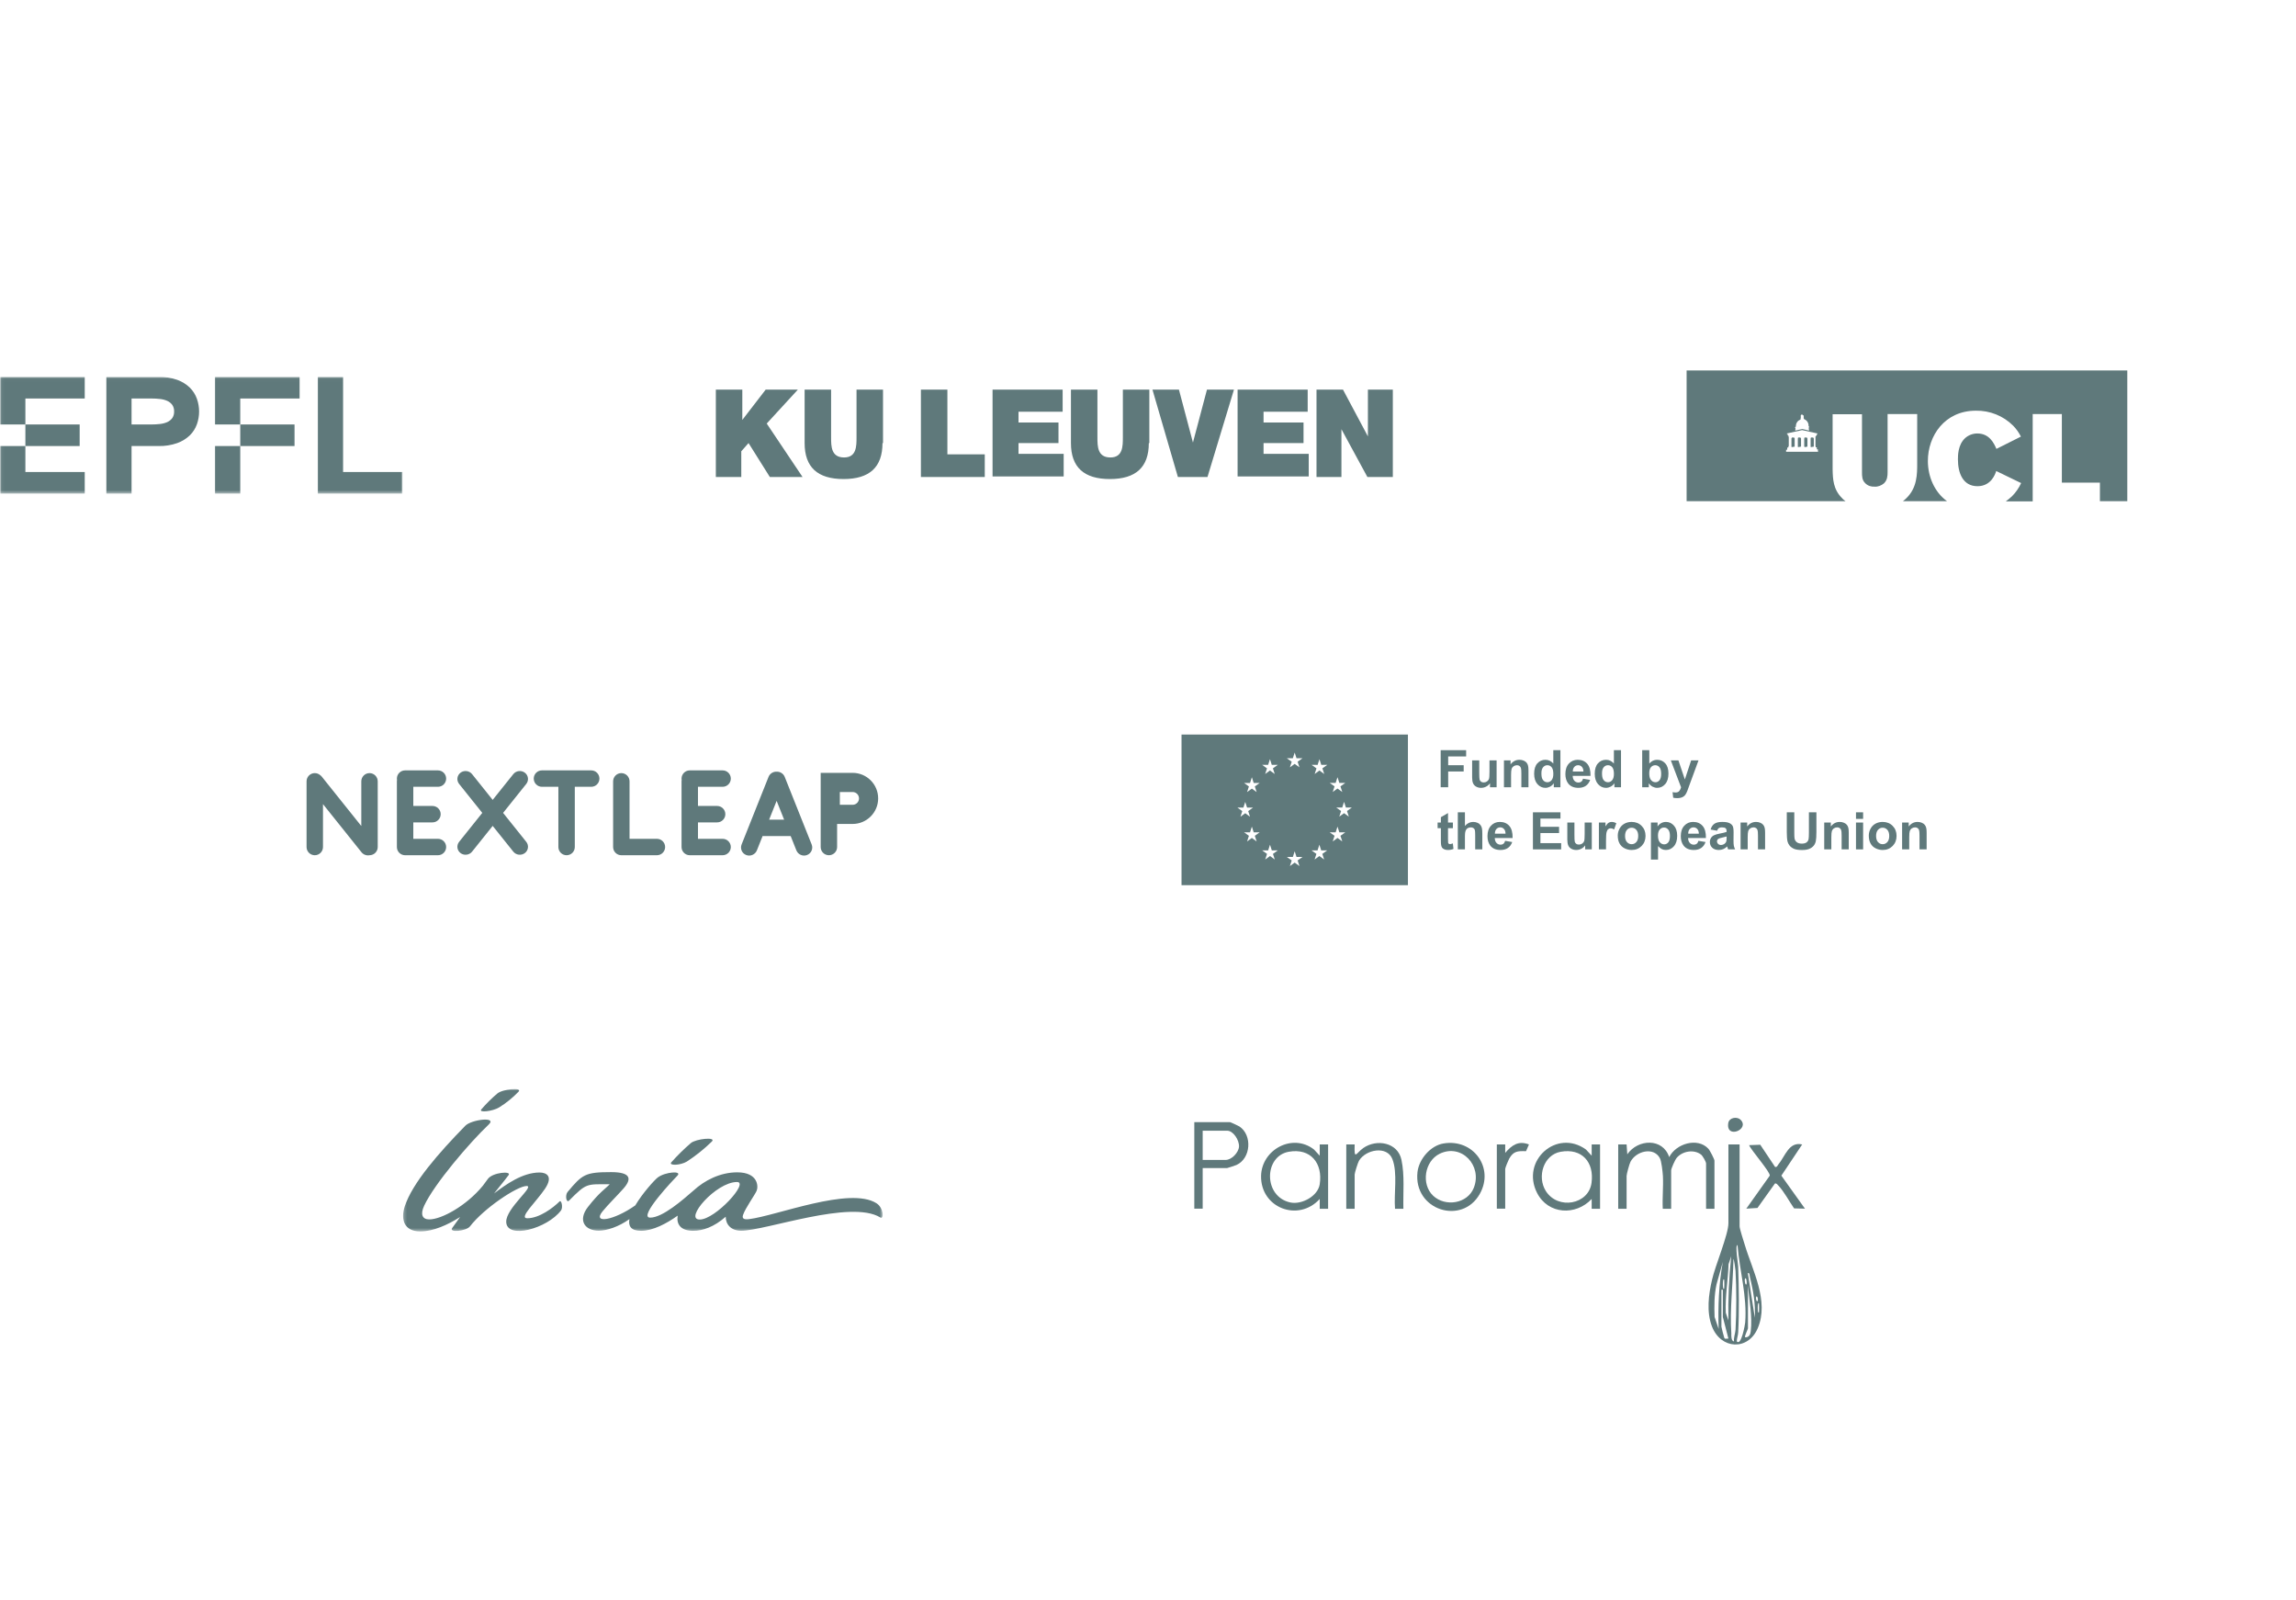 <svg width="719" height="501" viewBox="0 0 719 501" fill="none" xmlns="http://www.w3.org/2000/svg">
<path d="M563.932 139.876L564 139.814V137.439V137.376V137.313C563.932 137.251 563.932 137.189 563.932 137.189H563.867V137.001H563.068V137.126C563.068 137.189 563.068 137.251 563 137.251V137.313V137.376V139.814V139.876V139.938H563.068V140.001L563.932 139.876C563.867 139.876 563.867 139.751 563.932 139.751V139.876Z" fill="#5F797B"/>
<path d="M565.932 139.876L566 139.814V137.439V137.376V137.313C565.932 137.251 565.932 137.189 565.932 137.189H565.867V137.001H565.068V137.126C565.068 137.189 565.068 137.251 565 137.251V137.313V137.376V139.814L565.068 139.876V139.938H565.133V140.001L565.932 139.876C565.932 139.876 565.932 139.751 566 139.751L565.932 139.876Z" fill="#5F797B"/>
<path d="M567.934 139.876L568 139.814V137.439V137.376V137.313C567.934 137.251 567.934 137.189 567.934 137.189H567.867V137.001H567.068V137.126C567.068 137.189 567.068 137.251 567 137.251V137.313V137.376V139.814V139.876V139.938H567.068V140.001L567.934 139.876C567.867 139.876 567.867 139.751 567.867 139.751L567.934 139.876Z" fill="#5F797B"/>
<path d="M616.771 139.12L616.818 139.074V137.324V137.277V137.231C616.771 137.185 616.771 137.139 616.771 137.139V137.001H616.219V137.093C616.219 137.139 616.219 137.185 616.172 137.185V137.231V137.277V139.074V139.12V139.166H616.219V139.212L616.771 139.12C616.726 139.12 616.726 139.028 616.771 139.028V139.12Z" fill="#5F797B"/>
<mask id="mask0_11285_119514" style="mask-type:luminance" maskUnits="userSpaceOnUse" x="0" y="118" width="127" height="37">
<path d="M126.036 118.026H0.055V154.552H126.036V118.026Z" fill="white"/>
</mask>
<g mask="url(#mask0_11285_119514)">
<path d="M0.055 132.912H7.949V124.78H26.536V118.026H0.055V132.912Z" fill="#5F797B"/>
<path d="M0.055 154.552H26.536V147.798H7.949V139.666H0.055V154.552Z" fill="#5F797B"/>
<path d="M7.949 132.912H24.947V139.666H7.949V132.912Z" fill="#5F797B"/>
<path d="M59.454 121.382C58.331 120.307 56.995 119.478 55.531 118.949C53.647 118.288 51.657 117.975 49.66 118.026H33.305V154.551H41.199V139.665H49.66C51.648 139.713 53.628 139.4 55.504 138.742C56.977 138.217 58.323 137.388 59.454 136.309C60.437 135.339 61.19 134.162 61.657 132.863C62.578 130.273 62.578 127.446 61.657 124.855C61.191 123.548 60.438 122.362 59.454 121.382ZM53.929 130.934C53.524 131.474 52.986 131.901 52.368 132.174C51.648 132.481 50.887 132.679 50.109 132.76C49.224 132.864 48.334 132.915 47.443 132.912H41.199V124.78H47.45C48.341 124.777 49.231 124.827 50.116 124.931C50.895 125.012 51.657 125.211 52.375 125.524C52.992 125.793 53.527 126.218 53.929 126.758C54.343 127.366 54.551 128.09 54.523 128.825C54.56 129.574 54.351 130.314 53.929 130.934Z" fill="#5F797B"/>
<path d="M107.438 147.798V118.026H99.543V154.552H126.024V147.798H107.438Z" fill="#5F797B"/>
<path d="M67.34 132.912H75.234V124.78H93.821V118.026H67.34V132.912Z" fill="#5F797B"/>
<path d="M67.34 139.666H75.234V154.552H67.34V139.666Z" fill="#5F797B"/>
<path d="M75.234 132.912H92.232V139.666H75.234V132.912Z" fill="#5F797B"/>
</g>
<path d="M224.168 122H232.458V131.494L239.774 122H249.855L240.101 132.621L251.318 149.356H241.075L234.411 138.736L232.134 141.31V149.356H224.168V122ZM276.355 138.736C276.355 146.299 272.29 150 264.163 150C256.033 150 251.969 146.299 251.969 138.736V122H260.261V136.966C260.261 139.701 260.261 143.241 264.324 143.241C268.225 143.241 268.225 139.701 268.225 136.966V122H276.518V138.736H276.355ZM288.386 122H296.678V142.276H308.383V149.356H288.386V122ZM310.821 122H332.769V128.92H318.95V132.299H331.469V138.736H318.95V142.115H333.095V149.195H310.821V122ZM359.756 138.736C359.756 146.299 355.692 150 347.564 150C339.435 150 335.37 146.299 335.37 138.736V122H343.663V136.966C343.663 139.701 343.663 143.241 347.725 143.241C351.629 143.241 351.629 139.701 351.629 136.966V122H359.919V138.736H359.756ZM378.129 149.356H368.862L360.896 122H369.186L373.575 138.575L377.966 122H386.419L378.129 149.356ZM387.557 122H409.505V128.92H395.686V132.299H408.204V138.736H395.686V142.115H409.831V149.195H387.557V122ZM412.106 122H420.561L428.365 136.644V122H436.168V149.356H428.202L420.072 134.391V149.356H412.269V122H412.106Z" fill="#5F797B"/>
<path d="M528.168 116V156.93H577.932C577.583 156.65 577.164 156.37 576.885 156.02C574.029 153.222 573.958 149.933 573.89 146.925V129.713H583.089V147.834C583.089 149.094 583.089 150.353 584.136 151.333C584.902 152.102 585.947 152.452 587.062 152.382C588.107 152.452 589.152 152.032 589.989 151.333C591.034 150.283 591.105 149.024 591.105 147.834V129.643H600.375V145.106C600.375 148.464 600.375 152.732 596.959 156.02C596.611 156.37 596.261 156.65 595.914 156.93H609.713C605.671 153.991 603.72 149.094 603.72 144.336C603.72 136.5 608.947 128.594 618.775 128.594C623.096 128.524 627.347 130.203 630.413 133.282C631.39 134.261 632.226 135.45 632.853 136.71L625.186 140.558C624.42 138.809 623.025 135.73 619.193 135.73C617.73 135.73 616.335 136.29 615.29 137.27C613.129 139.369 613.129 142.657 613.129 143.846C613.129 148.184 614.732 152.242 619.262 152.242C623.512 152.242 624.838 148.464 625.117 147.485L632.922 151.263C632.226 152.802 631.25 154.201 630.066 155.391C629.437 155.95 628.81 156.51 628.113 157H636.546V129.643H645.678V151.123H657.596V156.93H666.168V116H528.168ZM562.11 133.771H562.18V133.701H562.249V133.631H562.32C562.32 133.631 562.389 133.631 562.389 133.561C562.389 133.072 562.459 132.652 562.738 132.232C562.946 131.882 563.296 131.602 563.644 131.462C563.644 131.392 563.783 131.322 563.852 131.322C563.923 131.322 563.923 131.322 563.923 131.253C563.923 131.253 563.923 131.183 563.852 131.183V130.973H563.923V130.903C563.923 130.903 563.923 130.903 563.923 130.833V130.273V130.133C563.923 130.133 563.923 130.133 563.923 130.063V129.993H563.991C564.062 129.923 564.131 129.853 564.202 129.783C564.202 129.783 564.202 129.713 564.27 129.713L564.341 129.783C564.41 129.853 564.481 129.923 564.549 129.993H564.62V130.063H564.828V130.133V130.203V130.763C564.828 130.763 564.828 130.763 564.828 130.833V130.973H564.899V131.043C564.899 131.043 564.828 131.043 564.828 131.113C564.828 131.113 564.828 131.113 564.899 131.183C564.968 131.253 565.107 131.253 565.107 131.322C565.457 131.462 565.804 131.742 566.013 132.092C566.292 132.512 566.362 132.932 566.362 133.421V133.491H566.431V133.561H566.502V133.631H566.571V133.701C566.502 133.701 566.502 133.771 566.502 133.771C566.502 133.841 566.431 133.841 566.431 133.841V134.401C566.431 134.471 566.502 134.471 566.502 134.541V134.821L564.41 134.331L562.18 134.821V134.541C562.249 134.541 562.249 134.471 562.249 134.401V134.051C562.249 134.051 562.18 134.051 562.18 133.981C562.18 133.911 562.11 133.911 562.11 133.911C562.18 133.841 562.11 133.771 562.11 133.771ZM569.429 141.468H559.322V140.838H559.672V140.138H560.02V139.858V139.788H560.088V139.718L560.159 139.648V136.99V136.92V136.85C560.088 136.78 560.088 136.71 560.088 136.71V136.43H559.88L559.811 136.01C559.811 135.94 559.741 135.94 559.672 135.94L559.532 135.73L564.341 134.681L569.15 135.73L569.081 135.94C569.01 135.94 569.01 135.94 568.942 136.01L568.871 136.43H568.663V136.57H568.592C568.592 136.64 568.592 136.71 568.523 136.71V136.78V136.85V139.578V139.648V139.718H568.592V139.788V140.068H568.942V140.698H569.289V141.328L569.429 141.468Z" fill="#5F797B"/>
<path d="M561.938 139.876L562 139.814V137.439V137.376V137.313C561.938 137.251 561.938 137.189 561.938 137.189H561.875V137.001H561.125V137.126H561.063C561.063 137.189 561.063 137.251 561 137.251V137.313V137.376V139.814V139.876V139.938H561.063V140.001L561.938 139.876C561.875 139.876 561.875 139.876 561.938 139.876Z" fill="#5F797B"/>
<mask id="mask1_11285_119514" style="mask-type:luminance" maskUnits="userSpaceOnUse" x="126" y="341" width="151" height="45">
<path d="M276.415 341.001H126.23V385.589H276.415V341.001Z" fill="white"/>
</mask>
<g mask="url(#mask1_11285_119514)">
<path d="M156.284 346.77C158.498 345.4 160.536 343.754 162.35 341.872C163.834 340.342 157.305 341.026 155.732 342.411C153.932 343.934 152.253 345.6 150.715 347.395C149.788 348.478 154.248 348.004 156.284 346.77ZM275.674 381.219C276.833 381.928 276.786 378.237 274.451 376.756C266.085 371.46 243.19 380.696 234.528 381.746C232.9 381.944 232.308 381.525 232.695 380.404C233.43 378.249 236.328 374.261 236.933 372.893C237.538 371.525 237.41 367.084 230.867 367.084C225.521 367.084 220.62 369.611 217.172 372.789C213.886 375.635 207.523 381.271 203.606 381.271C199.549 381.271 211.428 368.813 212.084 368.183C213.849 366.496 208.28 366.918 205.944 368.722C205.011 369.443 201.276 373.507 198.938 377.441C192.19 382.187 185.466 383.286 188.661 379.342C190.362 377.236 193.244 374.417 195.22 372.187C197.986 369.072 197.483 367.019 191.384 367.019C183.22 367.019 182.351 367.741 177.746 373.231C176.894 374.251 177.332 376.81 178.217 375.927C183.743 370.365 183.618 370.817 190.934 370.817C189.757 372.09 187.66 373.357 184.105 377.947C180.924 382.041 183.007 385.351 187.51 385.351C189.996 385.351 193.714 384.165 197.112 381.729C196.704 383.886 197.546 385.394 200.751 385.394C204.461 385.394 208.698 383.146 212.217 380.647C211.777 383.341 213.149 385.394 217.076 385.394C220.1 385.394 223.623 384.182 227.258 380.981C227.258 383.428 228.939 385.371 232.101 385.371C239.788 385.371 266.412 375.538 275.674 381.219ZM219.126 381.865C214.07 381.865 224.196 370.118 230.781 370.118C234.735 370.096 224.001 381.865 219.126 381.865ZM215.12 363.695C217.914 361.867 220.53 359.77 222.929 357.433C224.413 355.899 217.886 356.582 216.313 357.946C214.154 359.808 212.12 361.815 210.218 363.949C209.293 365.053 213.08 364.94 215.12 363.695ZM175.213 376.206C173.237 378.178 168.904 381.466 165.114 381.466C162.312 381.466 167.891 376.356 170.657 372.246C173.306 368.312 171.14 367.139 168.962 367.139C163.568 367.139 158.297 370.986 154.725 373.695C155.807 372.252 157.492 370.339 159.278 367.941C160.268 366.604 154.324 367.084 152.801 369.121C152.314 369.768 151.781 370.489 151.212 371.275C146.051 377.57 138.254 381.827 134.428 381.827C132.309 381.827 131.52 380.329 132.839 377.516C136.017 370.706 147.058 357.773 153.051 352.11C155.775 349.518 147.6 350.574 145.724 352.487C137.432 360.98 129.076 370.463 126.718 377.84C125.415 381.95 126.619 385.588 131.603 385.588C135.695 385.588 140.229 383.523 144.081 381.077C143.133 382.392 142.27 383.568 141.596 384.542C140.511 386.04 146.021 385.495 147.182 384.003C151.541 378.335 162.015 371.363 164.92 371.363C167.568 371.363 158.439 378.324 158.525 382.587C158.63 388.185 171.378 384.741 175.7 378.993C176.352 378.081 175.828 375.603 175.213 376.206Z" fill="#5F797B"/>
</g>
<path d="M422.392 255.711L420.896 254.619L419.402 255.711L419.97 253.949L418.451 252.859L420.324 252.861L420.896 251.074L421.47 252.859H423.343L421.824 253.949L422.392 255.711ZM420.337 263.471L418.841 262.379L417.346 263.471L417.916 261.709L416.396 260.619L418.267 260.622L418.841 258.834L419.416 260.619H421.286L419.767 261.709L420.337 263.471ZM418.267 245.146L418.841 243.359L419.415 245.144H421.286L419.767 246.231L420.337 247.993L418.841 246.904L417.345 247.993L417.916 246.231L416.396 245.144L418.267 245.146ZM414.115 240.592L414.684 242.353L413.19 241.262L411.692 242.353L412.26 240.592L410.743 239.5L412.615 239.504L413.188 237.717L413.76 239.5H415.635L414.115 240.592ZM414.662 269.134L413.166 268.045L411.67 269.134L412.239 267.372L410.721 266.283L412.592 266.285L413.166 264.5L413.738 266.283H415.611L414.092 267.372L414.662 269.134ZM406.929 271.186L405.434 270.097L403.938 271.186L404.507 269.424L402.988 268.335L404.861 268.337L405.433 266.55L406.007 268.335H407.879L406.36 269.424L406.929 271.186ZM404.859 237.427L405.432 235.642L406.006 237.425H407.879L406.359 238.514L406.928 240.276L405.432 239.187L403.936 240.276L404.506 238.514L402.987 237.425L404.859 237.427ZM399.197 269.134L397.703 268.045L396.207 269.134L396.775 267.372L395.256 266.283L397.129 266.285L397.702 264.5L398.275 266.283H400.148L398.629 267.372L399.197 269.134ZM397.117 239.502L397.69 237.715L398.263 239.5H400.136L398.617 240.59L399.186 242.351L397.691 241.262L396.195 242.351L396.763 240.59L395.245 239.5L397.117 239.502ZM392.953 246.255L393.522 248.017L392.026 246.927L390.531 248.017L391.1 246.255L389.581 245.165L391.453 245.167L392.026 243.38L392.599 245.165H394.471L392.953 246.255ZM393.522 263.471L392.026 262.379L390.531 263.471L391.1 261.709L389.581 260.619L391.453 260.622L392.026 258.834L392.599 260.619H394.471L392.953 261.709L393.522 263.471ZM387.503 252.881L389.375 252.885L389.949 251.096L390.522 252.881H392.393L390.875 253.97L391.444 255.732L389.949 254.643L388.453 255.732L389.022 253.97L387.503 252.881ZM370 230V277.163H440.894V230H370Z" fill="#5F797B"/>
<path d="M523.23 238.099H525.603L527.618 244.068L529.586 238.099H531.894L528.919 246.19L528.387 247.655C528.192 248.145 528.004 248.52 527.824 248.779C527.65 249.037 527.446 249.246 527.213 249.404C526.986 249.568 526.703 249.694 526.364 249.784C526.031 249.874 525.653 249.919 525.23 249.919C524.801 249.919 524.381 249.874 523.968 249.784L523.77 248.042C524.119 248.111 524.434 248.145 524.714 248.145C525.232 248.145 525.616 247.992 525.865 247.686C526.113 247.385 526.304 247 526.436 246.53L523.23 238.099Z" fill="#5F797B"/>
<path d="M514.258 246.505V234.898H516.487V239.079C517.175 238.297 517.989 237.907 518.931 237.907C519.957 237.907 520.806 238.279 521.478 239.023C522.149 239.762 522.485 240.826 522.485 242.214C522.485 243.649 522.141 244.755 521.454 245.531C520.772 246.307 519.941 246.695 518.963 246.695C518.481 246.695 518.005 246.576 517.535 246.339C517.069 246.096 516.667 245.74 516.329 245.27V246.505H514.258ZM516.471 242.119C516.471 242.99 516.609 243.634 516.884 244.051C517.27 244.642 517.783 244.937 518.423 244.937C518.915 244.937 519.333 244.729 519.677 244.312C520.026 243.89 520.2 243.227 520.2 242.325C520.2 241.364 520.026 240.673 519.677 240.25C519.328 239.823 518.881 239.609 518.336 239.609C517.802 239.609 517.357 239.818 517.003 240.235C516.649 240.646 516.471 241.274 516.471 242.119Z" fill="#5F797B"/>
<path d="M507.626 246.505H505.555V245.27C505.211 245.75 504.804 246.109 504.333 246.346C503.868 246.579 503.397 246.695 502.921 246.695C501.953 246.695 501.123 246.307 500.43 245.531C499.742 244.75 499.398 243.663 499.398 242.269C499.398 240.844 499.734 239.762 500.406 239.023C501.078 238.279 501.927 237.907 502.953 237.907C503.894 237.907 504.709 238.297 505.396 239.079V234.898H507.626V246.505ZM501.675 242.119C501.675 243.016 501.8 243.665 502.048 244.066C502.408 244.647 502.91 244.937 503.556 244.937C504.069 244.937 504.505 244.721 504.865 244.288C505.225 243.85 505.404 243.198 505.404 242.333C505.404 241.367 505.23 240.673 504.881 240.25C504.532 239.823 504.085 239.609 503.54 239.609C503.011 239.609 502.567 239.82 502.207 240.242C501.853 240.659 501.675 241.285 501.675 242.119Z" fill="#5F797B"/>
<path d="M495.737 243.83L497.958 244.202C497.673 245.015 497.221 245.635 496.602 246.063C495.988 246.485 495.219 246.696 494.293 246.696C492.828 246.696 491.744 246.218 491.04 245.263C490.485 244.498 490.207 243.532 490.207 242.365C490.207 240.972 490.572 239.882 491.302 239.096C492.032 238.304 492.955 237.908 494.071 237.908C495.324 237.908 496.313 238.323 497.038 239.151C497.763 239.975 498.109 241.239 498.077 242.943H492.492C492.508 243.603 492.688 244.118 493.031 244.487C493.375 244.851 493.804 245.034 494.317 245.034C494.666 245.034 494.959 244.939 495.197 244.749C495.435 244.559 495.615 244.252 495.737 243.83ZM495.864 241.582C495.848 240.938 495.681 240.45 495.364 240.117C495.047 239.779 494.661 239.61 494.206 239.61C493.719 239.61 493.317 239.787 493 240.141C492.682 240.494 492.526 240.975 492.532 241.582H495.864Z" fill="#5F797B"/>
<path d="M488.649 246.505H486.579V245.27C486.235 245.75 485.827 246.109 485.357 246.346C484.891 246.579 484.421 246.695 483.945 246.695C482.977 246.695 482.146 246.307 481.453 245.531C480.766 244.75 480.422 243.663 480.422 242.269C480.422 240.844 480.758 239.762 481.429 239.023C482.101 238.279 482.95 237.907 483.976 237.907C484.918 237.907 485.732 238.297 486.42 239.079V234.898H488.649V246.505ZM482.699 242.119C482.699 243.016 482.823 243.665 483.072 244.066C483.431 244.647 483.934 244.937 484.579 244.937C485.092 244.937 485.529 244.721 485.888 244.288C486.248 243.85 486.428 243.198 486.428 242.333C486.428 241.367 486.253 240.673 485.904 240.25C485.555 239.823 485.108 239.609 484.563 239.609C484.034 239.609 483.59 239.82 483.23 240.242C482.876 240.659 482.699 241.285 482.699 242.119Z" fill="#5F797B"/>
<path d="M478.649 246.506H476.419V242.215C476.419 241.307 476.372 240.721 476.277 240.457C476.181 240.188 476.025 239.98 475.808 239.832C475.597 239.684 475.34 239.61 475.039 239.61C474.653 239.61 474.306 239.716 473.999 239.927C473.693 240.138 473.481 240.418 473.365 240.766C473.254 241.115 473.198 241.759 473.198 242.698V246.506H470.969V238.098H473.039V239.333C473.775 238.383 474.7 237.908 475.816 237.908C476.308 237.908 476.758 237.998 477.165 238.177C477.572 238.352 477.879 238.576 478.085 238.85C478.297 239.125 478.442 239.436 478.522 239.785C478.606 240.133 478.649 240.632 478.649 241.281V246.506Z" fill="#5F797B"/>
<path d="M466.597 246.507V245.248C466.291 245.696 465.886 246.05 465.383 246.309C464.886 246.567 464.36 246.697 463.805 246.697C463.239 246.697 462.731 246.573 462.281 246.324C461.832 246.076 461.506 245.728 461.305 245.279C461.104 244.831 461.004 244.211 461.004 243.419V238.099H463.233V241.962C463.233 243.144 463.273 243.87 463.352 244.139C463.437 244.403 463.588 244.614 463.805 244.773C464.021 244.926 464.296 245.002 464.63 245.002C465.011 245.002 465.352 244.899 465.653 244.694C465.955 244.482 466.161 244.224 466.272 243.918C466.383 243.606 466.439 242.849 466.439 241.645V238.099H468.668V246.507H466.597Z" fill="#5F797B"/>
<path d="M451.152 246.505V234.898H459.126V236.862H453.501V239.609H458.356V241.573H453.501V246.505H451.152Z" fill="#5F797B"/>
<path d="M603.332 265.962H601.103V261.671C601.103 260.763 601.055 260.177 600.96 259.914C600.865 259.644 600.709 259.436 600.492 259.288C600.28 259.14 600.024 259.066 599.722 259.066C599.336 259.066 598.99 259.172 598.683 259.383C598.376 259.594 598.165 259.874 598.048 260.222C597.937 260.571 597.882 261.215 597.882 262.154V265.962H595.652V257.554H597.723V258.789C598.458 257.839 599.384 257.364 600.5 257.364C600.992 257.364 601.441 257.454 601.849 257.633C602.256 257.808 602.563 258.032 602.769 258.306C602.981 258.581 603.126 258.892 603.205 259.241C603.29 259.589 603.332 260.088 603.332 260.737V265.962Z" fill="#5F797B"/>
<path d="M585.219 261.639C585.219 260.901 585.401 260.185 585.766 259.494C586.131 258.803 586.647 258.275 587.313 257.911C587.985 257.546 588.733 257.364 589.559 257.364C590.833 257.364 591.878 257.779 592.692 258.607C593.507 259.431 593.914 260.473 593.914 261.734C593.914 263.006 593.502 264.062 592.677 264.901C591.857 265.735 590.823 266.152 589.574 266.152C588.802 266.152 588.064 265.978 587.361 265.63C586.663 265.281 586.131 264.772 585.766 264.102C585.401 263.426 585.219 262.605 585.219 261.639ZM587.504 261.758C587.504 262.592 587.702 263.231 588.099 263.674C588.495 264.117 588.985 264.339 589.567 264.339C590.148 264.339 590.635 264.117 591.026 263.674C591.423 263.231 591.621 262.587 591.621 261.742C591.621 260.919 591.423 260.286 591.026 259.842C590.635 259.399 590.148 259.177 589.567 259.177C588.985 259.177 588.495 259.399 588.099 259.842C587.702 260.286 587.504 260.924 587.504 261.758Z" fill="#5F797B"/>
<path d="M581.211 256.415V254.356H583.44V256.415H581.211ZM581.211 265.963V257.555H583.44V265.963H581.211Z" fill="#5F797B"/>
<path d="M578.942 265.962H576.712V261.671C576.712 260.763 576.665 260.177 576.569 259.914C576.474 259.644 576.318 259.436 576.101 259.288C575.89 259.14 575.633 259.066 575.332 259.066C574.946 259.066 574.599 259.172 574.292 259.383C573.986 259.594 573.774 259.874 573.658 260.222C573.547 260.571 573.491 261.215 573.491 262.154V265.962H571.262V257.554H573.332V258.789C574.068 257.839 574.993 257.364 576.109 257.364C576.601 257.364 577.051 257.454 577.458 257.633C577.865 257.808 578.172 258.032 578.378 258.306C578.59 258.581 578.735 258.892 578.815 259.241C578.899 259.589 578.942 260.088 578.942 260.737V265.962Z" fill="#5F797B"/>
<path d="M559.539 254.356H561.887V260.643C561.887 261.64 561.917 262.287 561.975 262.582C562.075 263.057 562.313 263.44 562.689 263.73C563.07 264.015 563.588 264.158 564.244 264.158C564.91 264.158 565.413 264.023 565.751 263.754C566.09 263.48 566.293 263.144 566.362 262.749C566.431 262.353 566.465 261.696 566.465 260.777V254.356H568.814V260.453C568.814 261.846 568.75 262.83 568.623 263.406C568.496 263.981 568.261 264.467 567.917 264.862C567.579 265.258 567.124 265.575 566.553 265.812C565.981 266.045 565.236 266.161 564.315 266.161C563.205 266.161 562.361 266.034 561.784 265.781C561.213 265.522 560.761 265.19 560.428 264.783C560.094 264.372 559.875 263.941 559.769 263.493C559.616 262.828 559.539 261.846 559.539 260.548V254.356Z" fill="#5F797B"/>
<path d="M552.746 265.962H550.517V261.671C550.517 260.763 550.469 260.177 550.374 259.914C550.279 259.644 550.123 259.436 549.906 259.288C549.695 259.14 549.438 259.066 549.136 259.066C548.75 259.066 548.404 259.172 548.097 259.383C547.79 259.594 547.579 259.874 547.462 260.222C547.351 260.571 547.296 261.215 547.296 262.154V265.962H545.066V257.554H547.137V258.789C547.872 257.839 548.798 257.364 549.914 257.364C550.406 257.364 550.855 257.454 551.263 257.633C551.67 257.808 551.977 258.032 552.183 258.306C552.395 258.581 552.54 258.892 552.619 259.241C552.704 259.589 552.746 260.088 552.746 260.737V265.962Z" fill="#5F797B"/>
<path d="M537.706 260.119L535.683 259.755C535.911 258.942 536.302 258.341 536.857 257.95C537.413 257.56 538.238 257.364 539.333 257.364C540.327 257.364 541.068 257.483 541.554 257.721C542.041 257.953 542.382 258.251 542.578 258.615C542.779 258.974 542.879 259.636 542.879 260.602L542.855 263.199C542.855 263.938 542.89 264.484 542.959 264.838C543.033 265.186 543.167 265.561 543.363 265.962H541.158C541.099 265.814 541.028 265.595 540.943 265.305C540.906 265.173 540.88 265.086 540.864 265.044C540.483 265.413 540.076 265.69 539.642 265.875C539.208 266.06 538.746 266.152 538.254 266.152C537.386 266.152 536.701 265.917 536.199 265.448C535.702 264.978 535.453 264.384 535.453 263.666C535.453 263.191 535.567 262.769 535.794 262.399C536.022 262.025 536.339 261.74 536.746 261.544C537.159 261.344 537.751 261.17 538.524 261.022C539.566 260.827 540.288 260.645 540.689 260.476V260.254C540.689 259.826 540.584 259.523 540.372 259.344C540.161 259.159 539.761 259.066 539.174 259.066C538.777 259.066 538.468 259.146 538.246 259.304C538.024 259.457 537.844 259.729 537.706 260.119ZM540.689 261.924C540.404 262.019 539.952 262.133 539.333 262.265C538.714 262.397 538.309 262.526 538.119 262.653C537.828 262.859 537.683 263.12 537.683 263.437C537.683 263.748 537.799 264.017 538.032 264.244C538.264 264.471 538.561 264.585 538.92 264.585C539.322 264.585 539.706 264.453 540.071 264.189C540.34 263.988 540.518 263.743 540.602 263.452C540.66 263.262 540.689 262.901 540.689 262.368V261.924Z" fill="#5F797B"/>
<path d="M531.874 263.286L534.095 263.658C533.81 264.471 533.357 265.091 532.738 265.519C532.125 265.941 531.355 266.152 530.43 266.152C528.965 266.152 527.88 265.675 527.177 264.719C526.621 263.954 526.344 262.988 526.344 261.822C526.344 260.428 526.709 259.338 527.439 258.552C528.169 257.76 529.092 257.364 530.208 257.364C531.461 257.364 532.45 257.779 533.175 258.607C533.899 259.431 534.246 260.695 534.214 262.399H528.629C528.645 263.059 528.824 263.574 529.168 263.943C529.512 264.308 529.94 264.49 530.454 264.49C530.803 264.49 531.096 264.395 531.334 264.205C531.572 264.015 531.752 263.708 531.874 263.286ZM532.001 261.038C531.985 260.394 531.818 259.906 531.501 259.573C531.183 259.235 530.797 259.066 530.342 259.066C529.856 259.066 529.454 259.243 529.136 259.597C528.819 259.95 528.663 260.431 528.668 261.038H532.001Z" fill="#5F797B"/>
<path d="M516.996 257.554H519.075V258.789C519.345 258.367 519.709 258.024 520.17 257.76C520.63 257.496 521.14 257.364 521.701 257.364C522.679 257.364 523.51 257.747 524.192 258.512C524.874 259.278 525.216 260.344 525.216 261.711C525.216 263.115 524.872 264.207 524.184 264.988C523.497 265.764 522.664 266.152 521.685 266.152C521.22 266.152 520.796 266.06 520.416 265.875C520.04 265.69 519.643 265.374 519.226 264.925V269.161H516.996V257.554ZM519.202 261.616C519.202 262.56 519.389 263.26 519.765 263.714C520.141 264.162 520.598 264.387 521.138 264.387C521.656 264.387 522.087 264.181 522.431 263.769C522.775 263.352 522.947 262.671 522.947 261.727C522.947 260.845 522.769 260.191 522.415 259.763C522.061 259.336 521.622 259.122 521.098 259.122C520.553 259.122 520.101 259.333 519.741 259.755C519.382 260.172 519.202 260.792 519.202 261.616Z" fill="#5F797B"/>
<path d="M506.609 261.639C506.609 260.901 506.792 260.185 507.157 259.494C507.522 258.803 508.037 258.275 508.704 257.911C509.376 257.546 510.124 257.364 510.949 257.364C512.224 257.364 513.269 257.779 514.083 258.607C514.898 259.431 515.305 260.473 515.305 261.734C515.305 263.006 514.892 264.062 514.067 264.901C513.247 265.735 512.213 266.152 510.965 266.152C510.193 266.152 509.455 265.978 508.752 265.63C508.053 265.281 507.522 264.772 507.157 264.102C506.792 263.426 506.609 262.605 506.609 261.639ZM508.894 261.758C508.894 262.592 509.093 263.231 509.489 263.674C509.886 264.117 510.375 264.339 510.957 264.339C511.539 264.339 512.026 264.117 512.417 263.674C512.814 263.231 513.012 262.587 513.012 261.742C513.012 260.919 512.814 260.286 512.417 259.842C512.026 259.399 511.539 259.177 510.957 259.177C510.375 259.177 509.886 259.399 509.489 259.842C509.093 260.286 508.894 260.924 508.894 261.758Z" fill="#5F797B"/>
<path d="M502.929 265.962H500.699V257.554H502.77V258.75C503.124 258.185 503.442 257.813 503.722 257.633C504.008 257.454 504.33 257.364 504.69 257.364C505.198 257.364 505.687 257.504 506.158 257.784L505.467 259.724C505.092 259.481 504.743 259.359 504.42 259.359C504.108 259.359 503.844 259.446 503.627 259.621C503.41 259.79 503.238 260.098 503.111 260.547C502.989 260.996 502.929 261.935 502.929 263.365V265.962Z" fill="#5F797B"/>
<path d="M496.402 265.963V264.704C496.095 265.152 495.691 265.506 495.188 265.765C494.691 266.023 494.165 266.153 493.609 266.153C493.043 266.153 492.536 266.029 492.086 265.78C491.636 265.532 491.311 265.184 491.11 264.735C490.909 264.287 490.809 263.667 490.809 262.875V257.555H493.038V261.418C493.038 262.6 493.078 263.326 493.157 263.595C493.242 263.859 493.392 264.07 493.609 264.229C493.826 264.382 494.101 264.458 494.434 264.458C494.815 264.458 495.156 264.355 495.458 264.15C495.759 263.938 495.966 263.68 496.077 263.374C496.188 263.062 496.243 262.305 496.243 261.102V257.555H498.473V265.963H496.402Z" fill="#5F797B"/>
<path d="M480.039 265.963V254.356H488.663V256.32H482.387V258.893H488.227V260.848H482.387V264.007H488.885V265.963H480.039Z" fill="#5F797B"/>
<path d="M471.339 263.286L473.56 263.658C473.274 264.471 472.822 265.091 472.203 265.519C471.59 265.941 470.82 266.152 469.895 266.152C468.429 266.152 467.345 265.675 466.642 264.719C466.086 263.954 465.809 262.988 465.809 261.822C465.809 260.428 466.174 259.338 466.903 258.552C467.633 257.76 468.556 257.364 469.672 257.364C470.926 257.364 471.915 257.779 472.64 258.607C473.364 259.431 473.711 260.695 473.679 262.399H468.094C468.109 263.059 468.289 263.574 468.633 263.943C468.977 264.308 469.405 264.49 469.918 264.49C470.267 264.49 470.561 264.395 470.799 264.205C471.037 264.015 471.217 263.708 471.339 263.286ZM471.465 261.038C471.45 260.394 471.283 259.906 470.966 259.573C470.648 259.235 470.262 259.066 469.807 259.066C469.321 259.066 468.919 259.243 468.601 259.597C468.284 259.95 468.128 260.431 468.133 261.038H471.465Z" fill="#5F797B"/>
<path d="M458.749 254.356V258.624C459.468 257.785 460.328 257.365 461.327 257.365C461.841 257.365 462.303 257.46 462.716 257.65C463.128 257.84 463.438 258.083 463.644 258.378C463.856 258.674 463.999 259.001 464.073 259.36C464.152 259.719 464.192 260.276 464.192 261.031V265.963H461.962V261.521C461.962 260.64 461.92 260.08 461.835 259.843C461.751 259.605 461.6 259.418 461.383 259.281C461.171 259.138 460.904 259.067 460.582 259.067C460.211 259.067 459.881 259.157 459.59 259.336C459.299 259.516 459.085 259.788 458.947 260.152C458.815 260.511 458.749 261.044 458.749 261.751V265.963H456.52V254.356H458.749Z" fill="#5F797B"/>
<path d="M454.976 257.554V259.327H453.452V262.716C453.452 263.402 453.465 263.803 453.492 263.919C453.524 264.03 453.59 264.122 453.69 264.196C453.796 264.27 453.923 264.307 454.071 264.307C454.277 264.307 454.576 264.236 454.968 264.093L455.158 265.819C454.64 266.041 454.053 266.152 453.397 266.152C452.995 266.152 452.632 266.086 452.31 265.954C451.987 265.817 451.749 265.642 451.596 265.431C451.448 265.215 451.344 264.925 451.286 264.56C451.239 264.302 451.215 263.779 451.215 262.993V259.327H450.191V257.554H451.215V255.883L453.452 254.585V257.554H454.976Z" fill="#5F797B"/>
<path d="M544.757 358.357V383.96C544.757 384.751 546.026 388.623 546.376 389.766C548.782 397.817 554.074 407.406 550.444 415.896C547.426 422.979 538.896 422.583 536.097 415.325C534.348 410.75 535.047 405.339 536.141 400.676C537.103 396.365 541.258 386.555 541.258 383.036V358.357H544.757ZM543.883 420.032C545.282 421.571 546.463 414.709 546.507 414.137C547.163 405.955 544.757 397.905 544.101 389.854C543.27 389.854 544.32 395.837 544.32 396.629C544.539 403.051 544.67 410.882 544.32 417.216C544.276 418.228 543.883 419.064 543.883 420.032ZM541.258 413.477C541.127 406.747 541.433 400.016 542.133 393.374L541.302 395.837C541.127 400.94 540.209 405.955 540.427 411.058L541.258 413.477ZM543.008 420.032C542.877 418.756 543.402 417.568 543.489 416.336C543.795 410.882 543.795 403.403 543.489 397.905C543.445 397.377 543.008 394.209 542.833 394.209C542.702 401.952 541.652 409.87 542.177 417.612C542.133 418.272 542.133 419.944 543.008 420.032ZM538.197 416.116C537.978 409.034 538.24 402.084 539.509 395.133L537.541 402.128C536.797 405.515 536.797 408.946 536.928 412.377L538.197 416.116ZM549.525 412.597C549.744 408.33 549.044 404.063 547.994 399.928C547.863 399.444 547.994 398.52 547.338 398.608L549.525 412.597ZM546.901 402.128C547.163 401.512 546.77 399.752 546.463 400.368C546.201 400.984 546.638 402.743 546.901 402.128ZM539.946 403.403C539.99 403.271 539.99 400.94 539.946 400.764C539.378 399.62 539.378 404.591 539.946 403.403ZM547.382 405.823V415.896C547.382 416.292 546.201 418.404 546.507 418.756C547.732 418.8 548.169 417.832 548.257 416.82C548.782 412.201 547.819 407.142 547.338 402.567L547.382 405.823ZM539.509 412.377V403.843H539.071V415.413C539.071 415.633 539.771 418.316 539.946 418.844C540.121 419.46 540.821 419.064 541.258 419.152L539.509 412.377ZM550.4 407.362C550.706 406.703 550.181 405.559 549.962 406.043C549.7 406.703 550.181 407.846 550.4 407.362ZM550.837 410.838C550.881 410.706 550.881 408.374 550.837 408.198C550.312 407.054 550.312 412.025 550.837 410.838Z" fill="#5F797B"/>
<path d="M506.75 358.358H509.374L509.593 361.437C512.917 356.643 520.703 356.247 522.715 362.317C524.814 358.138 531.55 356.027 534.962 359.678C535.443 360.162 536.886 362.977 536.886 363.417V378.506H534.262V364.297C534.262 363.813 533.212 361.921 532.687 361.525C530.457 359.81 526.87 360.426 525.077 362.537C524.552 363.153 523.327 365.88 523.327 366.496V378.506H520.703C520.528 375.118 520.922 371.555 520.747 368.212C520.659 366.936 520.309 363.549 519.784 362.625C517.816 359.018 512.349 360.426 510.599 363.769C510.249 364.429 509.374 367.64 509.374 368.212V378.506H506.75V358.358Z" fill="#5F797B"/>
<path d="M501.064 378.505H498.44V375.426C493.454 380.749 484.793 380.309 481.338 373.535C476.177 363.417 487.505 353.343 496.647 359.942L498.44 361.877V358.358H501.064V378.505ZM488.73 360.645C483.35 361.613 481.25 368.476 484.093 372.963C487.942 378.945 497.521 377.142 498.396 370.367C499.271 363.901 495.378 359.458 488.73 360.645Z" fill="#5F797B"/>
<path d="M415.903 378.505H413.279V375.425C406.587 382.772 394.733 378.241 394.908 368.211C395.083 359.941 404.793 354.706 411.485 359.941L413.279 361.877V358.357H415.903V378.505ZM403.569 360.645C395.739 362.052 395.608 374.722 404.093 376.525C407.636 377.273 412.71 374.546 413.279 370.806C414.285 364.252 410.436 359.413 403.569 360.645Z" fill="#5F797B"/>
<path d="M376.624 365.792V378.461H374V351.363H385.154C385.328 351.363 387.778 352.507 388.128 352.727C392.196 355.41 391.758 362.713 387.209 364.78C386.816 364.956 384.41 365.748 384.279 365.748H376.624V365.792ZM376.624 363.197H383.841C385.678 363.197 387.865 360.909 387.997 359.062C388.128 357.082 386.247 354.047 384.279 354.047H376.624V363.197Z" fill="#5F797B"/>
<path d="M452.029 358.049C461.302 356.466 468.038 365.616 463.401 373.842C457.803 383.784 442.538 378.901 443.893 366.979C444.375 362.888 448.005 358.709 452.029 358.049ZM448.792 374.414C452.598 377.977 459.552 376.921 461.52 371.95C464.276 365 457.715 357.961 450.848 361.261C446.08 363.592 444.987 370.806 448.792 374.414Z" fill="#5F797B"/>
<path d="M421.59 358.358H424.214C424.039 363.504 424.608 361.129 426.882 359.501C431.125 356.51 437.73 357.742 438.867 363.152C439.917 368.079 439.348 373.49 439.479 378.505H436.855C436.461 373.842 437.73 367.288 436.024 362.932C434.362 358.665 427.713 359.897 425.57 363.46C425.22 364.032 424.214 367.288 424.214 367.771V378.505H421.59V358.358Z" fill="#5F797B"/>
<path d="M551.233 358.446L555.87 365.396C556.482 365.528 556.613 365 556.876 364.648C559.063 362.009 560.2 357.39 564.355 358.358L557.838 368.124L565.23 378.461L561.818 378.373C560.331 376.218 558.669 373.094 556.919 371.247C556.613 370.939 556.351 370.455 555.826 370.587L550.359 378.241L546.859 378.461L554.208 368.124C554.426 367.024 548.434 360.249 547.734 358.578L551.233 358.446Z" fill="#5F797B"/>
<path d="M468.738 358.358H471.363V360.997C473.418 358.578 475.518 357.082 478.798 358.358L477.88 360.469C475.255 360.381 473.943 360.425 472.587 362.845C472.325 363.329 471.363 365.66 471.363 366.012V378.461H468.738V358.358Z" fill="#5F797B"/>
<path d="M545.065 350.616C548.083 353.651 540.384 356.818 541.216 351.627C541.565 349.824 544.059 349.604 545.065 350.616Z" fill="#5F797B"/>
<path fill-rule="evenodd" clip-rule="evenodd" d="M167.143 243.795C167.143 245.215 168.294 246.366 169.714 246.366L174.857 246.366V265.224C174.857 266.644 176.008 267.795 177.429 267.795C178.849 267.795 180 266.644 180 265.224V246.366L185.143 246.366C186.563 246.366 187.714 245.215 187.714 243.795C187.714 242.375 186.563 241.224 185.143 241.224H169.714C168.294 241.224 167.143 242.375 167.143 243.795ZM98.571 242.081C97.151 242.081 96 243.232 96 244.652V265.224C96 266.644 97.151 267.795 98.571 267.795C99.992 267.795 101.143 266.644 101.143 265.224V251.792L113.204 266.863C113.823 267.637 114.811 267.965 115.732 267.795C117.144 267.785 118.286 266.638 118.286 265.224V244.652C118.286 243.232 117.134 242.081 115.714 242.081C114.294 242.081 113.143 243.232 113.143 244.652V258.645L100.792 243.211C100.633 243.012 100.449 242.842 100.249 242.703C99.799 242.315 99.212 242.081 98.571 242.081ZM194.571 267.795C193.151 267.795 192 266.644 192 265.224V244.652C192 243.232 193.151 242.081 194.571 242.081C195.992 242.081 197.143 243.232 197.143 244.652V262.652H205.714C207.134 262.652 208.286 263.803 208.286 265.224C208.286 266.644 207.134 267.795 205.714 267.795H194.571ZM213.429 243.795C213.429 243.941 213.441 244.084 213.464 244.224C213.441 244.363 213.429 244.506 213.429 244.652V254.938V265.224C213.429 266.644 214.58 267.795 216 267.795H226.286C227.706 267.795 228.857 266.644 228.857 265.224C228.857 263.803 227.706 262.652 226.286 262.652H218.571V257.509H224.571C225.992 257.509 227.143 256.358 227.143 254.938C227.143 253.518 225.992 252.366 224.571 252.366L218.571 252.366V246.366L226.286 246.366C227.706 246.366 228.857 245.215 228.857 243.795C228.857 242.375 227.706 241.224 226.286 241.224H216C214.58 241.224 213.429 242.375 213.429 243.795ZM124.321 244.224C124.298 244.084 124.286 243.941 124.286 243.795C124.286 242.375 125.437 241.224 126.857 241.224H137.143C138.563 241.224 139.714 242.375 139.714 243.795C139.714 245.215 138.563 246.366 137.143 246.366L129.429 246.366V252.366L135.429 252.366C136.849 252.366 138 253.518 138 254.938C138 256.358 136.849 257.509 135.429 257.509H129.429V262.652H137.143C138.563 262.652 139.714 263.803 139.714 265.224C139.714 266.644 138.563 267.795 137.143 267.795H126.857C125.437 267.795 124.286 266.644 124.286 265.224V254.938V244.652C124.286 244.506 124.298 244.363 124.321 244.224ZM239.143 261.795C239.032 261.795 238.922 261.788 238.815 261.774L237.023 266.269C236.498 267.585 235.001 268.239 233.678 267.729C232.356 267.22 231.71 265.739 232.235 264.423L240.67 243.265C241.089 242.214 242.129 241.585 243.204 241.635C244.279 241.585 245.319 242.214 245.738 243.265L254.174 264.423C254.699 265.739 254.052 267.22 252.73 267.729C251.408 268.239 249.911 267.585 249.386 266.269L247.602 261.795H239.143ZM245.552 256.652L243.204 250.765L240.857 256.652L245.552 256.652ZM144.218 241.952C143.097 242.8 142.9 244.377 143.779 245.474L151.029 254.535L143.779 263.595C142.9 264.693 143.097 266.27 144.218 267.117C145.339 267.965 146.96 267.763 147.838 266.666L154.287 258.606L160.737 266.666C161.615 267.763 163.236 267.965 164.357 267.117C165.478 266.27 165.674 264.693 164.796 263.595L157.545 254.535L164.796 245.474C165.674 244.377 165.478 242.8 164.357 241.952C163.236 241.104 161.615 241.306 160.737 242.404L154.287 250.463L147.838 242.404C146.96 241.306 145.339 241.104 144.218 241.952ZM262.143 258H263H267C271.418 258 275 254.418 275 250C275 245.582 271.418 242 267 242H263H257V244.652V248V252V258V265.223C257 266.643 258.151 267.795 259.571 267.795C260.992 267.795 262.143 266.643 262.143 265.223V258ZM263 248H263.535H267C268.105 248 269 248.895 269 250C269 251.105 268.105 252 267 252H263.535H263V250V248Z" fill="#5F797B"/>
</svg>
